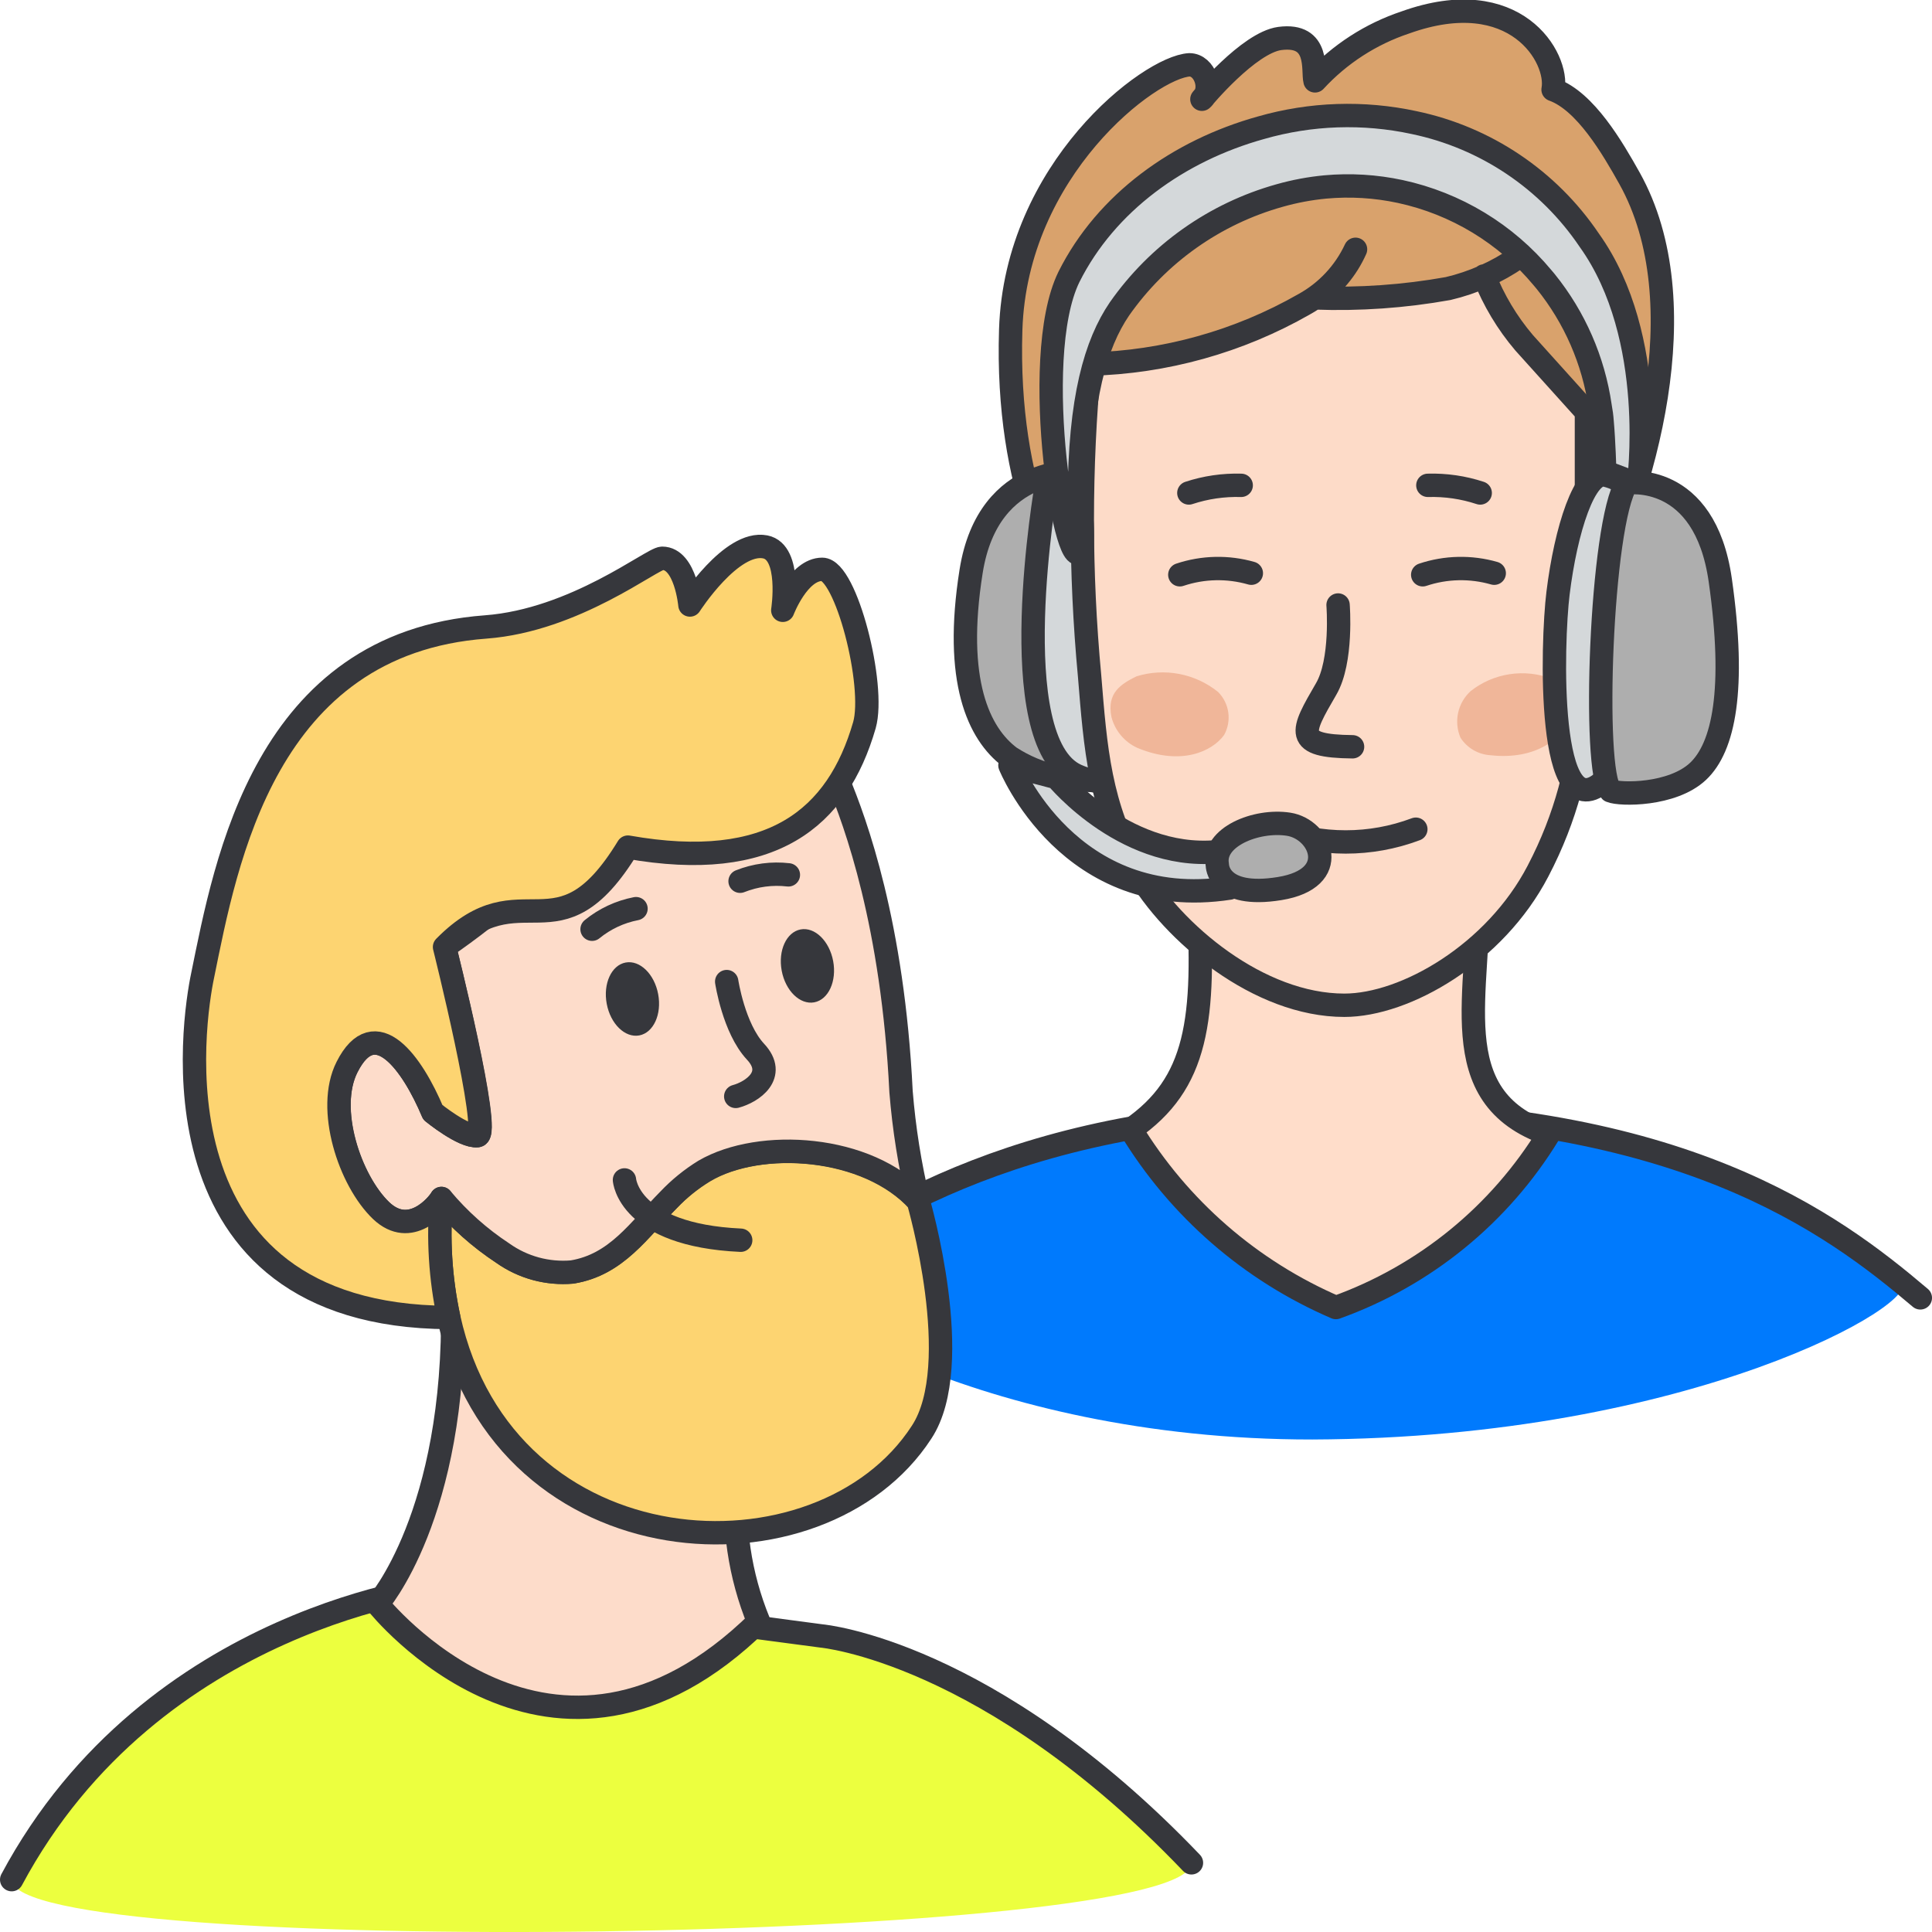 <svg width="124" height="124" viewBox="0 0 124 124" fill="none" xmlns="http://www.w3.org/2000/svg">
<g clip-path="url(#clip0_23872_9813)">
<path d="M50.381 82C57.001 77.11 66.001 71.3 85.741 71.3C106.441 71.3 115.741 77.37 122.011 82.3C123.561 83.51 108.681 92.3 84.231 92.39C62.661 92.41 48.821 83.16 50.381 82Z" fill="#007AFD"/>
<path d="M49.391 82.72C56.001 77.83 66.001 71.3 85.741 71.3C107.921 71.3 117.531 78.44 123.251 83.3" stroke="#36373C" stroke-width="1.5" stroke-linecap="round" stroke-linejoin="round"/>
<path d="M94.842 56.79C95.112 63.59 92.452 70.4 99.402 72.79C96.253 77.951 91.433 81.879 85.742 83.92C80.275 81.569 75.675 77.574 72.582 72.49C76.852 69.55 77.402 65.49 76.872 57.23C76.562 52.23 79.092 48.97 84.592 48.56C90.092 48.15 94.432 46.7 94.842 56.79Z" fill="#FFDDCA" stroke="#36373C" stroke-width="1.5" stroke-linejoin="round"/>
<path d="M69.87 39.23C68.01 37.68 64.54 31.46 64.87 21.16C65.2 10.86 73.79 4.3 76.34 4.16C77.34 4.16 77.87 5.75 77.14 6.37C77.14 6.37 80.14 2.74 82.14 2.47C84.74 2.13 84.23 4.54 84.4 5.19C85.985 3.47 87.98 2.18 90.2 1.44C97.28 -1.1 100.06 3.72 99.68 5.75C101.75 6.49 103.5 9.5 104.59 11.45C109.05 19.45 105.59 31.63 101.9 38.73L69.87 39.23Z" fill="#D9A26C" stroke="#36373C" stroke-width="1.5" stroke-linejoin="round"/>
<path d="M69.45 30.29C69.45 30.29 63.45 29.62 62.33 36.66C61.21 43.7 62.81 47.09 64.82 48.6C66.663 49.795 68.873 50.291 71.05 50C69.52 46.51 69.23 34.81 69.45 30.29Z" fill="#AEAEAE" stroke="#36373C" stroke-width="1.5" stroke-linejoin="round"/>
<path d="M67.162 31.12C67.162 31.12 67.332 30.3 68.882 30.2C70.431 30.1 70.761 33.56 71.552 37.62C72.151 40.72 74.751 52.33 69.082 49.77C64.281 47.6 67.162 31.12 67.162 31.12Z" fill="#D4D8DA" stroke="#36373C" stroke-width="1.5" stroke-linejoin="round"/>
<path d="M95.251 17.71C95.866 19.272 96.734 20.721 97.821 22L101.821 26.44V34.71C101.821 42.6 102.391 48.87 98.711 55.91C95.951 61.21 90.201 64.52 86.281 64.52C80.821 64.52 75.281 59.92 72.931 55.83C70.581 51.74 70.311 48.05 69.931 43.37C69.309 36.718 69.309 30.022 69.931 23.37C74.768 23.249 79.5 21.93 83.701 19.53C85.147 18.732 86.303 17.496 87.001 16C86.438 17.265 85.53 18.346 84.381 19.12C87.248 19.227 90.118 19.026 92.941 18.52C94.55 18.142 96.074 17.464 97.431 16.52" fill="#FDDBC8"/>
<path d="M95.251 17.71C95.866 19.272 96.734 20.721 97.821 22L101.821 26.44V34.71C101.821 42.6 102.391 48.87 98.711 55.91C95.951 61.21 90.201 64.52 86.281 64.52C80.821 64.52 75.281 59.92 72.931 55.83C70.581 51.74 70.311 48.05 69.931 43.37C69.309 36.718 69.309 30.022 69.931 23.37V23.37C74.768 23.249 79.5 21.93 83.701 19.53C85.147 18.732 86.303 17.496 87.001 16C86.438 17.265 85.53 18.346 84.381 19.12C87.248 19.227 90.118 19.026 92.941 18.52C94.55 18.142 96.074 17.464 97.431 16.52" stroke="#36373C" stroke-width="1.5" stroke-linecap="round" stroke-linejoin="round"/>
<path d="M76.303 31.64C77.386 31.282 78.523 31.117 79.663 31.15M95.003 31.64C93.92 31.282 92.783 31.117 91.643 31.15M91.313 36.89C92.797 36.393 94.398 36.358 95.903 36.79M75.723 36.89C77.207 36.393 78.808 36.358 80.313 36.79" stroke="#36373C" stroke-width="1.5" stroke-linecap="round" stroke-linejoin="round"/>
<path d="M94.398 44.35C93.989 44.719 93.705 45.206 93.587 45.744C93.469 46.282 93.521 46.844 93.738 47.35C93.946 47.672 94.226 47.941 94.556 48.135C94.885 48.329 95.256 48.444 95.638 48.47C98.638 48.81 100.318 47.33 100.748 46.1C100.855 45.608 100.8 45.095 100.591 44.637C100.382 44.179 100.03 43.801 99.588 43.56C98.728 43.233 97.799 43.133 96.889 43.272C95.98 43.41 95.121 43.782 94.398 44.35ZM72.938 43.41C71.938 43.91 71.018 44.47 71.338 46.03C71.451 46.461 71.659 46.861 71.946 47.202C72.233 47.543 72.593 47.816 72.998 48C75.798 49.17 77.808 48.23 78.568 47.17C78.811 46.73 78.904 46.223 78.834 45.725C78.763 45.227 78.533 44.766 78.178 44.41C77.454 43.826 76.597 43.43 75.683 43.255C74.769 43.081 73.827 43.134 72.938 43.41Z" fill="#F0B699"/>
<path d="M85.88 38.83C85.88 38.83 86.17 42.43 85.11 44.23C83.5 47 83 47.89 86.81 47.93" stroke="#36373C" stroke-width="1.5" stroke-linecap="round" stroke-linejoin="round"/>
<path d="M105.158 31.1C105.158 31.1 106.478 21.66 101.998 15.41C99.378 11.532 95.35 8.828 90.768 7.87C87.511 7.166 84.131 7.279 80.928 8.2C75.648 9.67 70.998 13 68.608 17.77C65.998 23.09 68.548 37.88 69.448 35.19C69.504 34.14 69.447 33.087 69.278 32.05C69.278 25.57 70.338 22.05 71.848 19.83C74.33 16.287 77.963 13.715 82.128 12.55C83.087 12.278 84.067 12.094 85.058 12C86.667 11.853 88.289 11.951 89.868 12.29C93.445 13.061 96.659 15.008 98.998 17.82L99.208 18.07C101.068 20.376 102.273 23.139 102.698 26.07C102.76 26.401 102.804 26.734 102.828 27.07C102.938 28.28 102.998 30.28 102.998 30.28L105.158 31.1Z" fill="#D4D8DA" stroke="#36373C" stroke-width="1.5" stroke-linejoin="round"/>
<path d="M81.871 53.22C84.772 54.311 87.97 54.311 90.871 53.22H81.871Z" fill="#FDDBC8"/>
<path d="M81.871 53.22C84.772 54.311 87.97 54.311 90.871 53.22" stroke="#36373C" stroke-width="1.5" stroke-linecap="round" stroke-linejoin="round"/>
<path d="M78.91 57C68.62 58.58 64.82 49.12 64.82 49.12L67.82 49.91C67.82 49.91 72.43 55.54 78.68 54.6C78.49 54.982 78.412 55.409 78.452 55.833C78.493 56.257 78.651 56.661 78.91 57Z" fill="#D4D8DA" stroke="#36373C" stroke-width="1.5" stroke-linejoin="round"/>
<path d="M78.132 55.52C78.132 55.52 78.132 57.68 82.132 57.03C86.132 56.38 84.782 53.22 82.702 52.9C80.622 52.58 77.802 53.73 78.132 55.52Z" fill="#AEAEAE" stroke="#36373C" stroke-width="1.5" stroke-linejoin="round"/>
<path d="M104.188 31.29C104.188 31.29 104.418 30.85 103.068 30.5C101.718 30.15 100.498 34 99.998 38.07C99.608 41.21 99.248 53.58 102.998 50.07C106.748 46.56 104.188 31.29 104.188 31.29Z" fill="#D4D8DA" stroke="#36373C" stroke-width="1.5" stroke-linejoin="round"/>
<path d="M104.411 31C104.411 31 109.411 30.22 110.411 37.24C111.411 44.26 110.631 47.96 108.981 49.51C107.331 51.06 103.981 51.02 103.371 50.76C102.191 49.63 102.731 33.56 104.411 31Z" fill="#AEAEAE" stroke="#36373C" stroke-width="1.5" stroke-linejoin="round"/>
<path d="M76.47 119.56C63.45 105.94 52.73 105 52.73 105L28.45 101.78C28.45 101.78 9.84 103.65 0.75 120.64C0.82 125.79 76.54 124.7 76.47 119.56Z" fill="#ECFF3F"/>
<path d="M76.47 119.56C63.45 105.94 52.73 105 52.73 105L28.45 101.78C28.45 101.78 9.84 103.65 0.75 120.64" stroke="#36373C" stroke-width="1.5" stroke-linecap="round" stroke-linejoin="round"/>
<path d="M48.691 104.08C35.441 117.08 24.23 102.95 24.23 102.95C24.23 102.95 29.28 97.26 29.05 83.69C28.05 70.19 49.05 72.8 47.31 94.69C47.001 97.886 47.474 101.109 48.691 104.08Z" fill="#FDDCCA" stroke="#36373C" stroke-width="1.5" stroke-linejoin="round"/>
<path d="M59.151 91.92C52.671 101.92 32.411 100.92 28.801 84.56C28.262 82.051 28.104 79.476 28.331 76.92C29.465 78.276 30.793 79.459 32.271 80.43C33.564 81.348 35.141 81.777 36.721 81.64C39.581 81.17 41.001 78.94 42.921 77C43.602 76.293 44.371 75.678 45.211 75.17C48.771 73.05 55.691 73.51 58.941 77.1C58.941 77.1 62.001 87.59 59.151 91.92Z" fill="#FDD471" stroke="#36373C" stroke-width="1.5" stroke-linejoin="round"/>
<path d="M57.831 70.07C58.022 72.428 58.393 74.769 58.941 77.07C55.691 73.48 48.771 73.07 45.211 75.14C44.37 75.657 43.6 76.283 42.921 77C41.001 78.94 39.581 81.17 36.721 81.64C35.142 81.777 33.564 81.348 32.271 80.43C30.794 79.459 29.466 78.276 28.331 76.92C28.111 77.32 26.331 79.49 24.461 77.7C22.461 75.76 20.921 71.16 22.271 68.49C24.081 64.9 26.471 68.27 27.781 71.39C27.781 71.39 29.711 72.97 30.641 72.89C31.571 72.81 28.531 60.78 28.531 60.78C31.771 58.556 34.727 55.943 37.331 53L53.791 50.1C54.911 52.8 57.301 59.29 57.831 70.07Z" fill="#FDDCCA" stroke="#36373C" stroke-width="1.5" stroke-linejoin="round"/>
<path d="M46.641 63C46.641 63 47.091 66 48.491 67.5C49.891 69 48.271 70.09 47.221 70.37" stroke="#36373C" stroke-width="1.5" stroke-linecap="round" stroke-linejoin="round"/>
<path d="M40.301 54.37C35.761 61.81 33.531 55.71 28.531 60.78C28.531 60.78 31.531 72.78 30.641 72.89C29.751 73 27.781 71.39 27.781 71.39C26.471 68.27 24.081 64.9 22.271 68.49C20.921 71.16 22.431 75.76 24.461 77.7C26.351 79.49 28.111 77.32 28.331 76.92C28.104 79.476 28.262 82.051 28.801 84.56C9.321 84.45 12.441 65.29 13.001 62.63C14.501 55.28 17.001 41.29 31.171 40.24C36.911 39.81 41.841 35.84 42.501 35.83C44.011 35.83 44.281 38.83 44.281 38.83C44.281 38.83 46.941 34.68 49.111 35.1C50.821 35.43 50.241 39.17 50.241 39.17C50.241 39.17 51.241 36.54 52.771 36.54C54.301 36.54 56.201 44 55.481 46.54C53.751 52.53 49.531 56 40.301 54.37Z" fill="#FDD471" stroke="#36373C" stroke-width="1.5" stroke-linejoin="round"/>
<path d="M41.029 66.456C41.941 66.286 42.485 65.1 42.243 63.808C42.002 62.516 41.068 61.607 40.155 61.777C39.243 61.947 38.699 63.132 38.941 64.425C39.182 65.717 40.117 66.626 41.029 66.456Z" fill="#36373C"/>
<path d="M52.259 64.332C53.171 64.162 53.715 62.976 53.474 61.684C53.233 60.392 52.298 59.483 51.386 59.653C50.474 59.823 49.93 61.008 50.171 62.301C50.412 63.593 51.347 64.502 52.259 64.332Z" fill="#36373C"/>
<path d="M40.08 75.73C40.08 75.73 40.33 79.27 47.54 79.6M38 59.64C38.816 58.973 39.785 58.52 40.82 58.32M47.5 56.56C48.483 56.169 49.549 56.028 50.6 56.15" stroke="#36373C" stroke-width="1.5" stroke-linecap="round" stroke-linejoin="round"/>
</g>
<defs>
<clipPath id="clip0_23872_9813">
<rect width="124" height="124" fill="white"/>
</clipPath>
</defs>
</svg>
